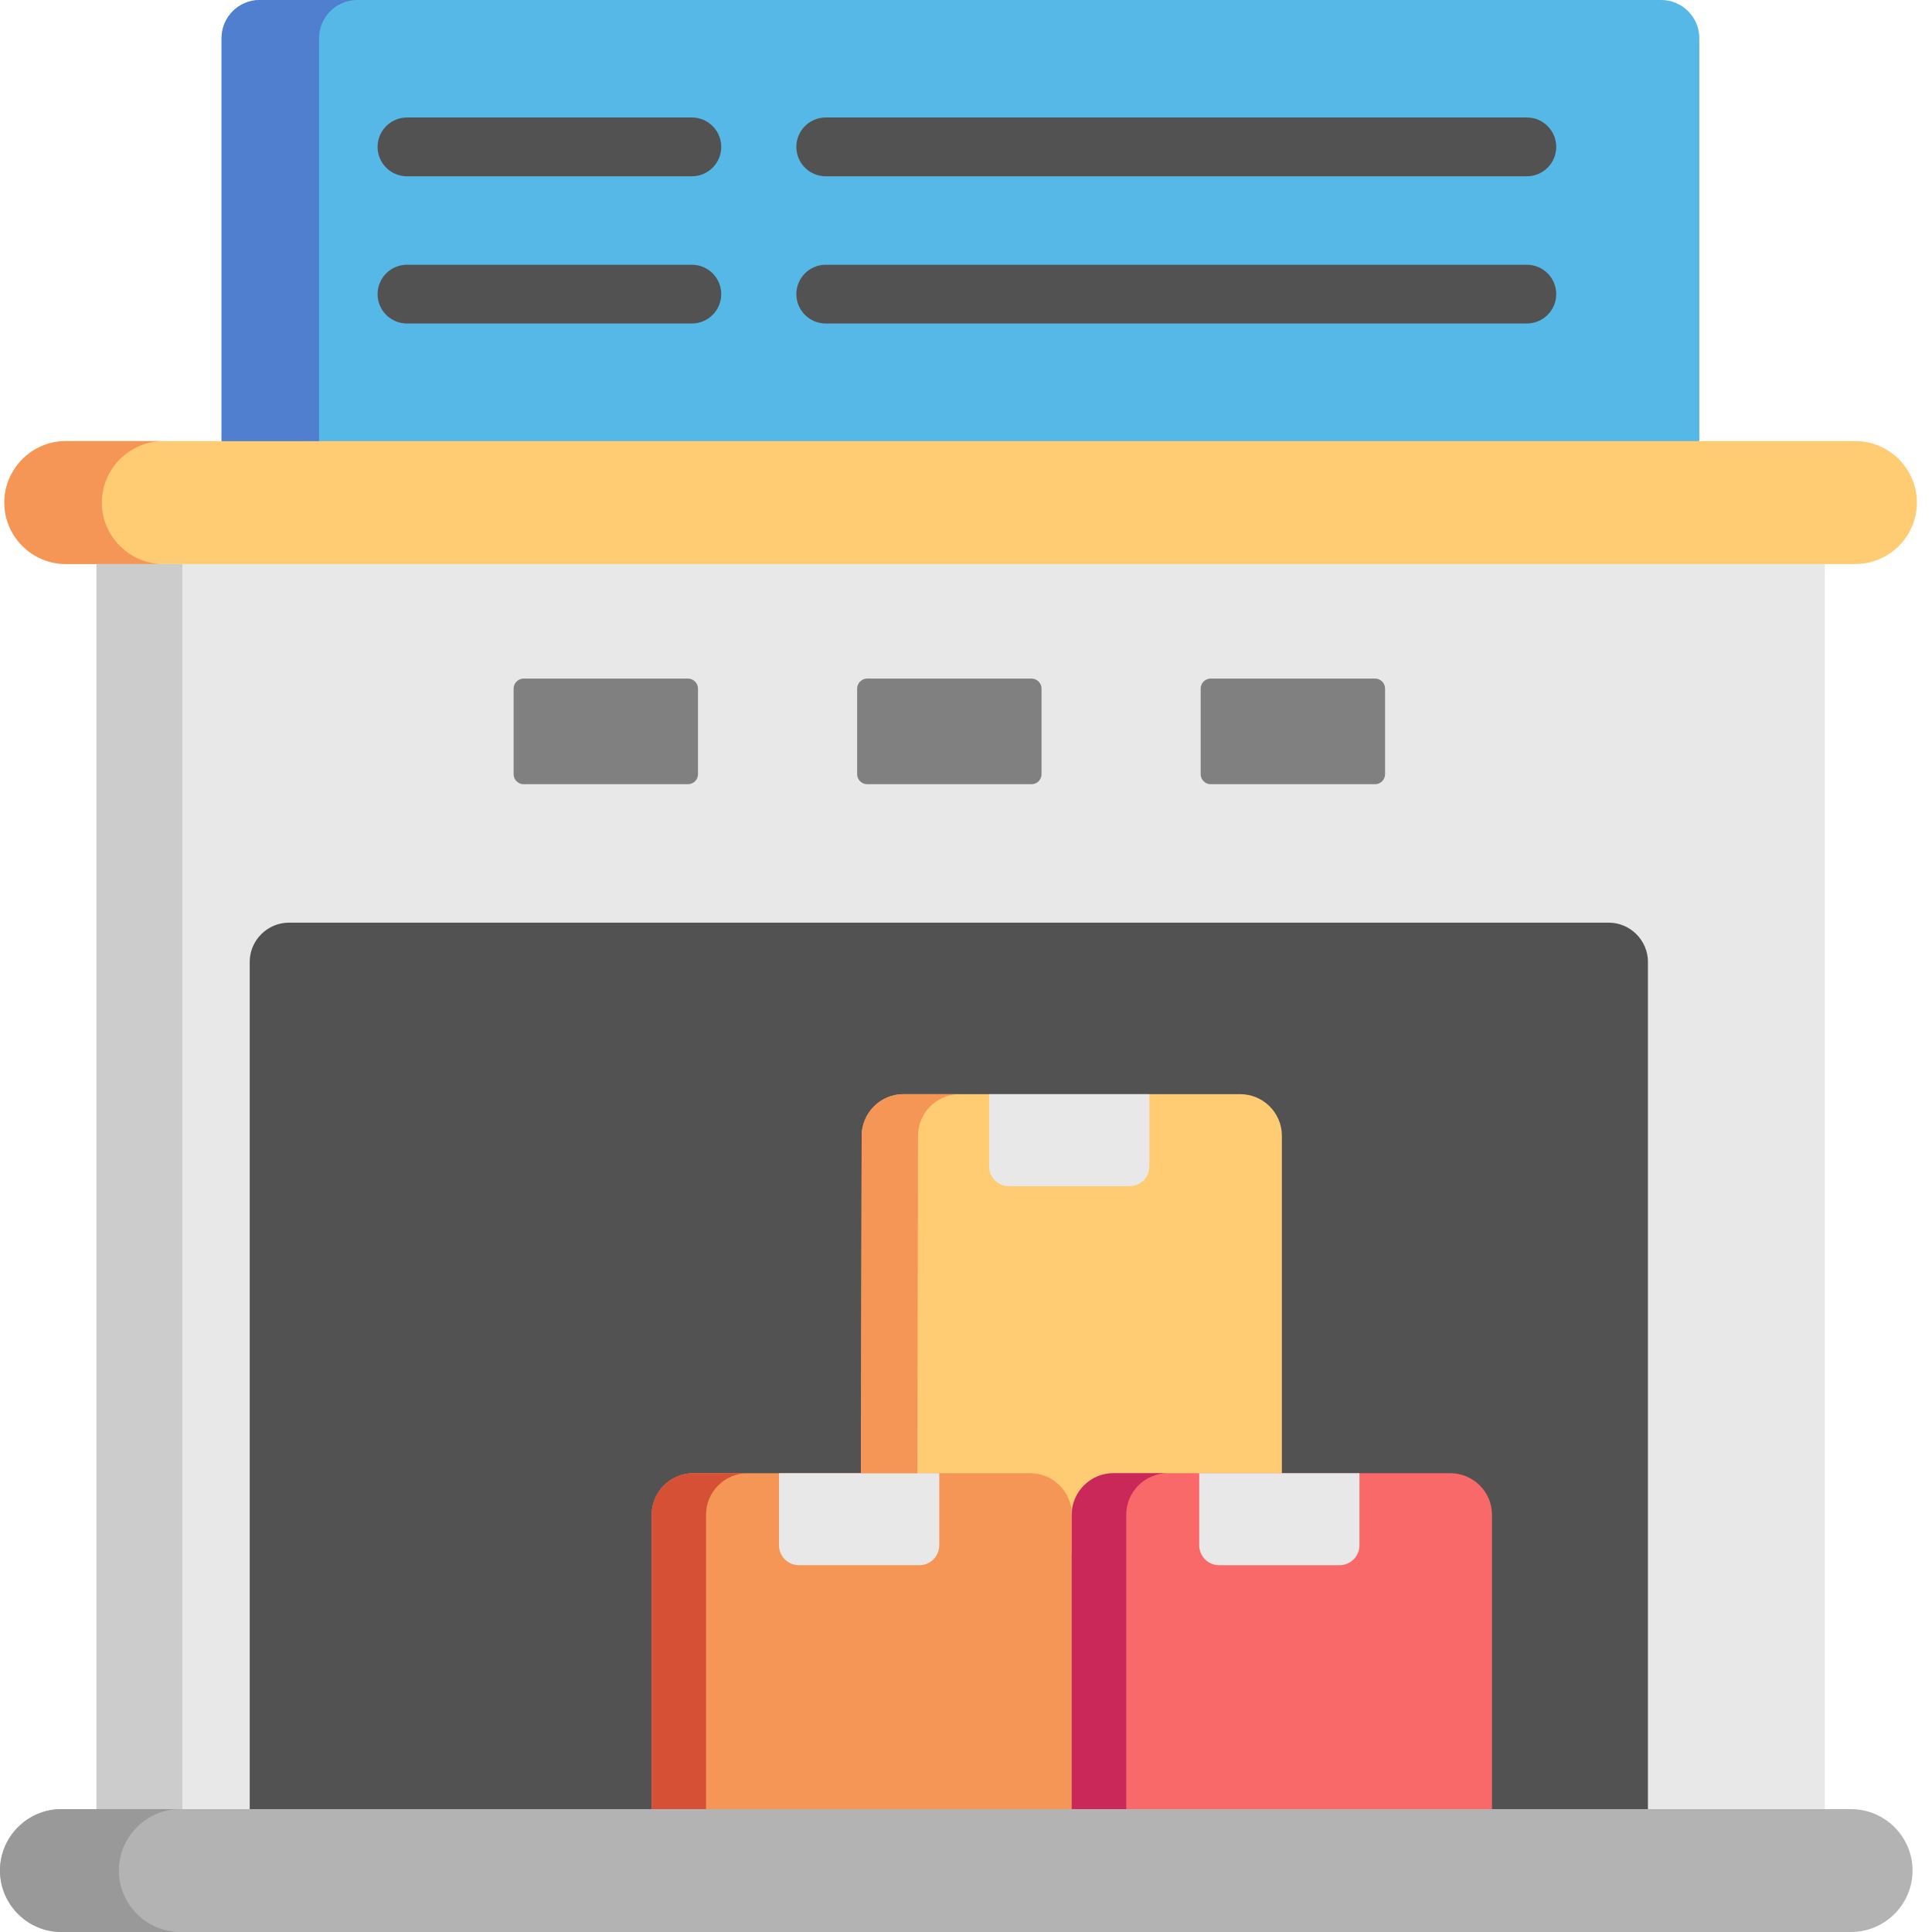 <svg width="32" height="32" viewBox="0 0 32 32" fill="none" xmlns="http://www.w3.org/2000/svg">
<path fill-rule="evenodd" clip-rule="evenodd" d="M30.224 29.965V9.342H1.598V29.965L14.175 30.981L30.224 29.965Z" fill="#E8E8E8"/>
<path fill-rule="evenodd" clip-rule="evenodd" d="M27.295 29.965V15.932C27.295 15.575 27.002 15.282 26.644 15.282H4.787C4.429 15.282 4.136 15.575 4.136 15.932V29.965L14.921 31.134L27.295 29.965Z" fill="#525252"/>
<path fill-rule="evenodd" clip-rule="evenodd" d="M17.752 25.738L21.232 24.401V18.812C21.232 18.433 20.923 18.123 20.543 18.123C18.641 18.123 16.818 18.123 14.962 18.123C14.584 18.123 14.274 18.433 14.272 18.812L14.261 24.401L17.752 25.738Z" fill="#FFCC73"/>
<path fill-rule="evenodd" clip-rule="evenodd" d="M16.711 19.647H18.709C18.89 19.647 19.037 19.5 19.037 19.321V18.123H16.383V19.321C16.383 19.5 16.53 19.647 16.711 19.647Z" fill="#E8E8E8"/>
<path fill-rule="evenodd" clip-rule="evenodd" d="M17.752 29.965L21.234 30.981L24.712 29.965V25.088C24.712 24.71 24.401 24.401 24.023 24.401C22.121 24.401 20.298 24.401 18.442 24.401C18.062 24.401 17.752 24.71 17.752 25.088V29.965H17.752Z" fill="#FA6969"/>
<path fill-rule="evenodd" clip-rule="evenodd" d="M10.794 29.965L13.869 30.676L17.752 29.965V25.088C17.752 24.71 17.443 24.401 17.063 24.401C15.161 24.401 13.338 24.401 11.482 24.401C11.104 24.401 10.794 24.71 10.794 25.088V29.965Z" fill="#F59556"/>
<path fill-rule="evenodd" clip-rule="evenodd" d="M13.231 25.924H15.231C15.409 25.924 15.557 25.776 15.557 25.596V24.401H12.903V25.596C12.903 25.776 13.05 25.924 13.231 25.924Z" fill="#E8E8E8"/>
<path fill-rule="evenodd" clip-rule="evenodd" d="M19.863 25.596C19.863 25.776 20.01 25.924 20.189 25.924H22.189C22.37 25.924 22.517 25.776 22.517 25.596V24.401H19.863V25.596Z" fill="#E8E8E8"/>
<path fill-rule="evenodd" clip-rule="evenodd" d="M15.194 24.401L15.205 18.812C15.205 18.433 15.515 18.123 15.894 18.123H14.962C14.584 18.123 14.274 18.433 14.272 18.812L14.261 24.401H15.194Z" fill="#F59556"/>
<path fill-rule="evenodd" clip-rule="evenodd" d="M11.694 29.965V25.088C11.694 24.71 12.003 24.401 12.383 24.401H11.482C11.104 24.401 10.794 24.71 10.794 25.088V29.965H11.694Z" fill="#D65036"/>
<path fill-rule="evenodd" clip-rule="evenodd" d="M18.654 29.965V25.088C18.654 24.71 18.963 24.401 19.341 24.401H18.442C18.062 24.401 17.752 24.71 17.752 25.088V29.965H18.654Z" fill="#C92858"/>
<path fill-rule="evenodd" clip-rule="evenodd" d="M11.561 12.823V11.405C11.561 11.315 11.485 11.239 11.395 11.239H8.674C8.582 11.239 8.507 11.315 8.507 11.405V12.823C8.507 12.915 8.582 12.989 8.674 12.989H11.395C11.485 12.989 11.561 12.915 11.561 12.823Z" fill="#808080"/>
<path fill-rule="evenodd" clip-rule="evenodd" d="M17.251 12.823V11.405C17.251 11.315 17.177 11.239 17.085 11.239H14.364C14.272 11.239 14.197 11.315 14.197 11.405V12.823C14.197 12.915 14.272 12.989 14.364 12.989H17.085C17.177 12.989 17.251 12.915 17.251 12.823Z" fill="#808080"/>
<path fill-rule="evenodd" clip-rule="evenodd" d="M22.775 12.989C22.867 12.989 22.941 12.915 22.941 12.823V11.405C22.941 11.315 22.867 11.239 22.775 11.239H20.054C19.962 11.239 19.887 11.314 19.887 11.405V12.823C19.887 12.915 19.962 12.989 20.054 12.989H22.775Z" fill="#808080"/>
<path fill-rule="evenodd" clip-rule="evenodd" d="M1.017 32H30.659C31.219 32 31.678 31.543 31.678 30.981C31.678 30.422 31.219 29.965 30.659 29.965H30.224C20.681 29.965 11.139 29.965 1.598 29.965H1.017C0.457 29.965 0 30.422 0 30.981C0 31.543 0.457 32 1.017 32Z" fill="#B3B3B3"/>
<path fill-rule="evenodd" clip-rule="evenodd" d="M3.67 7.306L17.773 8.325L28.146 7.306V0.632C28.146 0.284 27.863 0 27.514 0H4.302C3.954 0 3.67 0.284 3.67 0.632V7.306Z" fill="#55B8E6"/>
<path fill-rule="evenodd" clip-rule="evenodd" d="M1.598 9.342H30.731C31.291 9.342 31.75 8.885 31.75 8.325C31.75 7.765 31.291 7.306 30.731 7.306H1.091C0.529 7.306 0.072 7.765 0.072 8.325C0.072 8.885 0.529 9.342 1.091 9.342H1.598Z" fill="#FFCC73"/>
<path fill-rule="evenodd" clip-rule="evenodd" d="M5.285 7.306V0.632C5.285 0.285 5.567 0.002 5.913 0H4.302C3.954 0 3.67 0.284 3.67 0.632V7.306H5.285Z" fill="#507FCF"/>
<path fill-rule="evenodd" clip-rule="evenodd" d="M1.598 9.342H2.706C2.146 9.342 1.687 8.885 1.687 8.325C1.687 7.767 2.142 7.31 2.698 7.306H1.091C0.529 7.306 0.072 7.765 0.072 8.325C0.072 8.885 0.529 9.342 1.091 9.342H1.598Z" fill="#F59556"/>
<path fill-rule="evenodd" clip-rule="evenodd" d="M3.021 29.965V9.342H1.598V29.965H3.021Z" fill="#CCCCCC"/>
<path fill-rule="evenodd" clip-rule="evenodd" d="M1.017 32H2.988C2.427 32 1.969 31.543 1.969 30.981C1.969 30.564 2.227 30.2 2.592 30.044C2.713 29.992 2.848 29.965 2.988 29.965H1.017C0.457 29.965 0 30.422 0 30.981C0 31.543 0.457 32 1.017 32Z" fill="#999999"/>
<path d="M25.289 2.92H13.677C13.408 2.92 13.19 2.702 13.19 2.433C13.19 2.164 13.408 1.946 13.677 1.946H25.289C25.558 1.946 25.776 2.164 25.776 2.433C25.776 2.702 25.558 2.92 25.289 2.92Z" fill="#525252"/>
<path d="M25.289 5.358H13.677C13.408 5.358 13.19 5.14 13.19 4.872C13.19 4.603 13.408 4.385 13.677 4.385H25.289C25.558 4.385 25.776 4.603 25.776 4.872C25.776 5.14 25.558 5.358 25.289 5.358Z" fill="#525252"/>
<path d="M11.46 2.92H6.741C6.472 2.92 6.254 2.702 6.254 2.433C6.254 2.164 6.472 1.946 6.741 1.946H11.46C11.728 1.946 11.946 2.164 11.946 2.433C11.946 2.702 11.728 2.92 11.46 2.92Z" fill="#525252"/>
<path d="M11.46 5.358H6.741C6.472 5.358 6.254 5.14 6.254 4.872C6.254 4.603 6.472 4.385 6.741 4.385H11.46C11.728 4.385 11.946 4.603 11.946 4.872C11.946 5.14 11.728 5.358 11.46 5.358Z" fill="#525252"/>
</svg>
